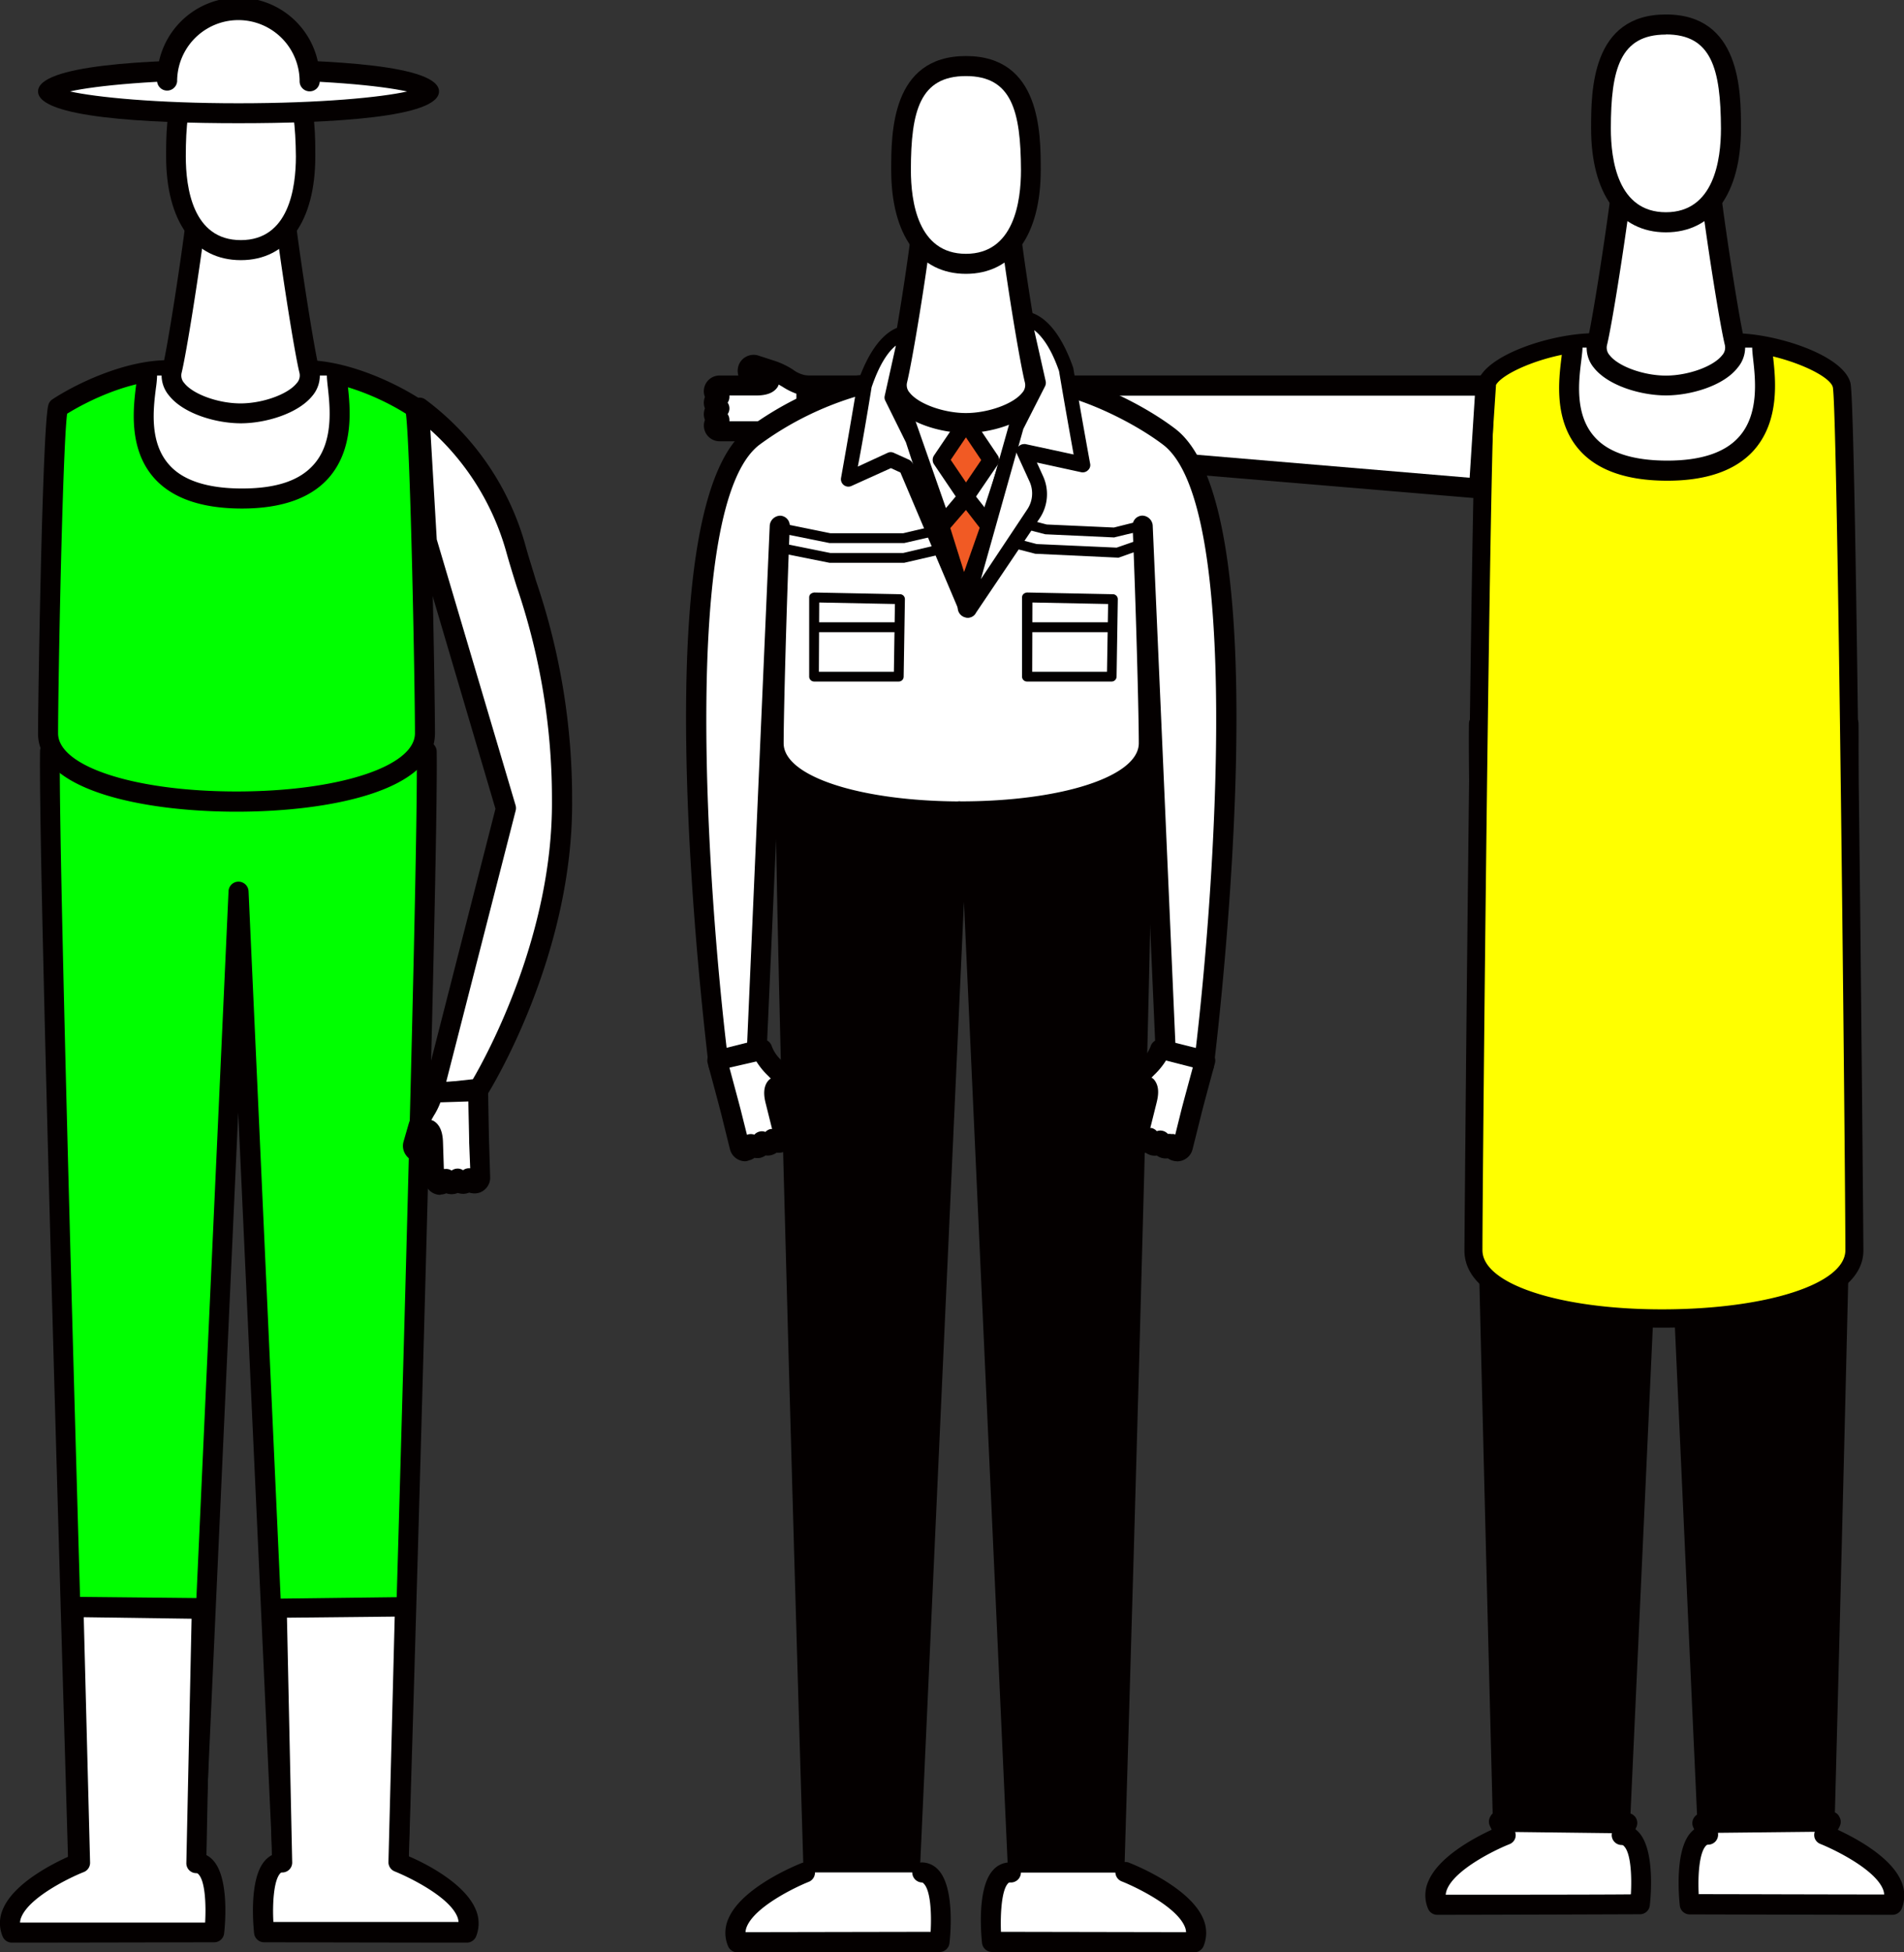 <svg xmlns="http://www.w3.org/2000/svg" viewBox="0 0 276.69 283.6"><rect x="0" y="0" width="276.69" height="283.6" fill="#333333" stroke="none"/><defs><style>.cls-1{fill:#040000;}.cls-2{fill:#fff;}.cls-3{fill:#ff0;}.cls-4{fill:lime;}.cls-5{fill:#f15a24;}</style></defs><g id="レイヤー_2" data-name="レイヤー 2"><g id="画像"><path class="cls-1" d="M214.41,105.13c-.29,17.48,4.08,161.41,4.08,161.41h16.9l6.41-141,6.41,141h16.9s4.37-143.93,4.08-161.41"/><path class="cls-1" d="M265.11,268h-16.9a1.46,1.46,0,0,1-1.46-1.39l-4.95-109-5,109a1.46,1.46,0,0,1-1.46,1.39h-16.9a1.45,1.45,0,0,1-1.45-1.41c0-1.44-3.81-144.16-3.52-161.48a1.47,1.47,0,0,1,1.46-1.43h-.54c.8,0,2,.68,2,1.48-.28,16.32,3,144.94,3.47,159.93H234l6.35-139.62a1.45,1.45,0,0,1,1.45-1.39,1.46,1.46,0,0,1,1.46,1.39l6.34,139.62h14.09c.46-15,3.75-143.61,3.47-159.93a1.47,1.47,0,0,1,1.44-1.48,1.42,1.42,0,0,1,1.48,1.43c.29,17.32-3.47,160-3.52,161.48A1.45,1.45,0,0,1,265.11,268Z"/><path class="cls-2" d="M235.68,266.54c3.74,0,2.62,10.1,2.62,10.1s-22,.05-29.44.05c-2.22-5.37,9.92-10.15,9.92-10.15l-.95-1.9,18.64.2Z"/><path class="cls-1" d="M208.86,278.15a1.45,1.45,0,0,1-1.34-.9,5,5,0,0,1,.06-4c1.5-3.53,6.61-6.26,9.2-7.46l-.25-.51a1.46,1.46,0,0,1,.06-1.43,1.24,1.24,0,0,1,1.25-.68l18.65.19a1.48,1.48,0,0,1,1.22.68,1.46,1.46,0,0,1,.08,1.39l-.13.29a3.89,3.89,0,0,1,.52.48c2.32,2.59,1.72,9.27,1.57,10.58a1.44,1.44,0,0,1-1.44,1.29S216.36,278.15,208.86,278.15Zm29.44-1.51h0Zm-18.12-10.52a1.45,1.45,0,0,1,0,.94,1.43,1.43,0,0,1-.82.83c-2.11.83-7.83,3.63-9.06,6.52a2.68,2.68,0,0,0-.21.82c7.07,0,22.31,0,26.91-.05.15-2.65,0-6-1-7a.41.41,0,0,0-.33-.17,1.45,1.45,0,0,1-1.43-1.72Z"/><path class="cls-2" d="M248.14,266.54c-3.73,0-2.62,10.1-2.62,10.1s22,.05,29.44.05c2.22-5.37-9.92-10.15-9.92-10.15l1-1.9-18.65.2Z"/><path class="cls-1" d="M275,278.15c-7.49,0-29.44-.06-29.44-.06a1.44,1.44,0,0,1-1.45-1.29c-.14-1.31-.74-8,1.58-10.58a3.82,3.82,0,0,1,.51-.48l-.13-.29a1.43,1.43,0,0,1,.09-1.39,1.45,1.45,0,0,1,1.21-.68l18.65-.19a1.23,1.23,0,0,1,1.25.68,1.46,1.46,0,0,1,.07,1.43l-.26.51c2.6,1.2,7.71,3.93,9.21,7.46a5.1,5.1,0,0,1,.06,4A1.47,1.47,0,0,1,275,278.15Zm-28.1-3c4.6,0,19.84.05,26.91.05a2.39,2.39,0,0,0-.2-.82c-1.23-2.89-7-5.69-9.06-6.52a1.42,1.42,0,0,1-.83-.83,1.45,1.45,0,0,1,0-.94l-14.07.15a1.45,1.45,0,0,1-1.43,1.72.4.4,0,0,0-.32.17C246.91,269.18,246.72,272.57,246.86,275.18Z"/><path class="cls-3" d="M231.53,49.76c-5.85,0-14.79,3.12-15.56,6.23s-1.85,119-1.85,125.65,13.7,9.9,27.39,9.9,28-3.2,28-9.9S268.41,59.09,267.63,56s-9.71-6.22-15.56-6.23"/><path class="cls-1" d="M241.51,192.86c-13.24,0-28.7-2.94-28.7-11.22,0-1.19,1-122.44,1.88-126,1-4.1,10.92-7.21,16.84-7.23h0a1.32,1.32,0,0,1,0,2.63c-6,0-13.78,3.18-14.29,5.23-.71,3.76-1.81,114.83-1.81,125.34,0,4.9,11.21,8.59,26.08,8.59,15.2,0,26.66-3.69,26.66-8.59,0-10.51-1.1-121.59-1.82-125.36-.5-2-8.26-5.2-14.28-5.21a1.32,1.32,0,0,1,0-2.63h0c5.92,0,15.81,3.13,16.84,7.23.88,3.52,1.88,124.78,1.88,126C270.79,189.39,256.08,192.86,241.51,192.86Z"/><polygon class="cls-2" points="215.88 55.98 117.21 55.98 117.21 62.73 214.93 70.94 215.88 55.98"/><path class="cls-1" d="M214.93,72.4h-.12l-97.72-8.2a1.47,1.47,0,0,1-1.34-1.46V56a1.46,1.46,0,0,1,1.46-1.46h98.67A1.44,1.44,0,0,1,217,55a1.5,1.5,0,0,1,.39,1.09l-1,15a1.46,1.46,0,0,1-.51,1A1.44,1.44,0,0,1,214.93,72.4Zm-96.26-11,94.9,8,.76-11.92H118.67Z"/><path class="cls-2" d="M103.74,58.48a.83.83,0,0,1,.83-.83.83.83,0,0,1,0-1.66h5.17c.69,0,1.69-.05,2-.56h0l-2.52-.82a.83.83,0,1,1,.46-1.6l2.52.82h0c2,.6,3.27,2.16,5,2.16v6.74s-6.12-.09-7.46-.09h-5.18a.83.83,0,1,1,0-1.66.83.83,0,0,1,0-1.66A.84.84,0,0,1,103.74,58.48Z"/><path class="cls-1" d="M117.21,64.19h0s-6.11-.09-7.44-.09h-5.18A2.28,2.28,0,0,1,102.44,61a2.26,2.26,0,0,1,0-1.67,2.23,2.23,0,0,1-.16-.83,2.31,2.31,0,0,1,.16-.83,2.28,2.28,0,0,1,2.13-3.12h2.73a2.42,2.42,0,0,1,0-1.36,2.26,2.26,0,0,1,1.1-1.36,2.29,2.29,0,0,1,1.74-.2l2.56.83h0a11.69,11.69,0,0,1,2.53,1.23,4.37,4.37,0,0,0,2,.85A1.46,1.46,0,0,1,118.67,56v6.74a1.47,1.47,0,0,1-1.46,1.46Zm-12.64-1.75h0ZM106,61.19h3.73c.93,0,4.11,0,6,.07V57.19a9.69,9.69,0,0,1-2-1l-.57-.33a1.33,1.33,0,0,1-.19.4c-.81,1.19-2.51,1.19-3.24,1.19H106a1.49,1.49,0,0,1,0,.21,1.46,1.46,0,0,1-.26.83,1.47,1.47,0,0,1,0,1.67A1.46,1.46,0,0,1,106,61,1.49,1.49,0,0,1,106,61.19Zm3.64-8h0Z"/><path class="cls-2" d="M256.09,50.5c0,3,4.08,17.87-13.79,17.87-18.26,0-13.79-14.87-13.79-17.87"/><path class="cls-1" d="M242.3,69.83c-5.87,0-10.17-1.5-12.78-4.46-3.76-4.25-3-10.21-2.61-13.41.07-.62.14-1.12.14-1.46a1.46,1.46,0,0,1,2.92,0c0,.42-.08,1-.17,1.81-.37,2.95-1,7.87,1.9,11.13,2,2.3,5.6,3.47,10.6,3.47,4.85,0,8.35-1.15,10.39-3.43,3-3.31,2.39-8.49,2.08-11.27-.08-.72-.14-1.31-.14-1.71a1.46,1.46,0,0,1,2.92,0,13.65,13.65,0,0,0,.12,1.39c.36,3.23,1,9.25-2.81,13.53C252.24,68.34,248,69.83,242.3,69.83Z"/><path class="cls-2" d="M235.39,29.37c-.87,6.71-2.57,17.47-3.28,20.39-.9,3.7,5.32,6.23,10,6.23s10.88-2.53,10-6.23c-.71-2.92-2.4-13.68-3.28-20.39"/><path class="cls-1" d="M242.09,57.44c-3.61,0-8.36-1.39-10.45-4a4.54,4.54,0,0,1-.94-4c.69-2.88,2.39-13.71,3.25-20.22a1.44,1.44,0,0,1,1.63-1.26,1.45,1.45,0,0,1,1.26,1.63c-.88,6.73-2.58,17.52-3.31,20.54a1.63,1.63,0,0,0,.4,1.49c1.27,1.62,4.94,2.94,8.16,2.94s6.89-1.32,8.16-2.94a1.65,1.65,0,0,0,.41-1.49c-.73-3-2.44-13.81-3.31-20.54a1.46,1.46,0,1,1,2.89-.37c.85,6.51,2.55,17.34,3.25,20.22a4.55,4.55,0,0,1-1,4C250.45,56.05,245.7,57.44,242.09,57.44Z"/><path class="cls-2" d="M251.5,18.67c0,7.52-2.71,13.62-9.41,13.62s-9.41-6.1-9.41-13.62.85-15.11,9.41-15.11S251.5,11.14,251.5,18.67Z"/><path class="cls-1" d="M242.09,33.75c-6.8,0-10.87-5.64-10.87-15.08,0-5.38,0-16.57,10.87-16.57S253,13.29,253,18.67C253,28.11,248.9,33.75,242.09,33.75Zm0-28.73c-6.65,0-8,5-8,13.65,0,4.54,1,12.16,8,12.16s8-7.62,8-12.16C250.05,10,248.74,5,242.09,5Z"/><path class="cls-4" d="M7.27,109.17C7,126.66,11.35,270.59,11.35,270.59h16.9l6.41-141,6.41,141H58s4.37-143.93,4.08-161.42"/><path class="cls-1" d="M58,272H41.07a1.45,1.45,0,0,1-1.45-1.39l-5-109-4.95,109A1.46,1.46,0,0,1,28.25,272H11.35a1.45,1.45,0,0,1-1.45-1.41c0-1.44-4.37-144.17-4.08-161.48a1.45,1.45,0,0,1,1.45-1.43h0a1.45,1.45,0,0,1,1.43,1.48c-.27,16.32,3.59,144.94,4,159.93H26.86l6.35-139.62a1.45,1.45,0,0,1,1.45-1.4,1.47,1.47,0,0,1,1.46,1.4l6.34,139.62h14.1c.45-15,4.3-143.61,4-159.93A1.46,1.46,0,0,1,62,107.72h0a1.46,1.46,0,0,1,1.46,1.43c.28,17.31-4,160-4.08,161.48A1.46,1.46,0,0,1,58,272Z"/><path class="cls-2" d="M28.54,270.59c3.74,0,2.63,10.1,2.63,10.1s-22,.05-29.45.05c-2.21-5.37,9.93-10.15,9.93-10.15l-1-37.15,18.65.19Z"/><path class="cls-1" d="M1.73,282.19a1.46,1.46,0,0,1-1.35-.9,5,5,0,0,1,.06-4c1.61-3.79,7.36-6.65,9.72-7.69l-.93-36.15a1.44,1.44,0,0,1,.42-1.06,2.16,2.16,0,0,1,1-.43l18.65.19a1.43,1.43,0,0,1,1,.44,1.46,1.46,0,0,1,.41,1L30,269.48a3.34,3.34,0,0,1,1,.79c2.32,2.59,1.72,9.26,1.57,10.58a1.45,1.45,0,0,1-1.44,1.29S9.22,282.19,1.73,282.19Zm29.44-1.5h0Zm-19-45.77.92,35.63a1.44,1.44,0,0,1-.92,1.39c-2.1.83-7.83,3.62-9.06,6.52a2.39,2.39,0,0,0-.2.82l26.9,0c.15-2.65,0-6-.95-7a.39.39,0,0,0-.33-.18,1.44,1.44,0,0,1-1.45-1.48l.76-35.48Z"/><path class="cls-2" d="M41,270.59c-3.73,0-2.62,10.1-2.62,10.1s21.95.05,29.44.05c2.22-5.37-9.92-10.15-9.92-10.15l1-37.15-18.65.19Z"/><path class="cls-1" d="M67.82,282.19c-7.49,0-29.44-.05-29.44-.05a1.46,1.46,0,0,1-1.45-1.29c-.14-1.32-.74-8,1.58-10.58a3.43,3.43,0,0,1,1-.79l-.76-35.81a1.46,1.46,0,0,1,.41-1,1.43,1.43,0,0,1,1-.44L58.84,232a1.85,1.85,0,0,1,1.06.43,1.48,1.48,0,0,1,.42,1.06l-.94,36.15c2.37,1,8.12,3.9,9.73,7.69a5.07,5.07,0,0,1,.06,4A1.46,1.46,0,0,1,67.82,282.19Zm-28.09-3,26.9,0a2.34,2.34,0,0,0-.2-.82c-1.24-2.9-7-5.69-9.06-6.52a1.44,1.44,0,0,1-.92-1.39l.91-35.63-15.66.16.76,35.48A1.44,1.44,0,0,1,41,272c-.09,0-.18,0-.32.18C39.77,273.23,39.58,276.62,39.73,279.23Z"/><path class="cls-4" d="M44.35,53.8c5.85,0,12.58,3.22,16,5.44.77,3.11,1.44,40.61,1.44,47.31s-13.7,9.91-27.39,9.91S7,113.25,7,106.55s.67-44.2,1.45-47.31c3.38-2.22,10.11-5.42,16-5.44"/><path class="cls-1" d="M34.37,117.91c-13.3,0-28.84-3-28.84-11.36,0-5,.62-44.2,1.48-47.66A1.43,1.43,0,0,1,7.63,58c3.2-2.11,10.34-5.67,16.76-5.68h0a1.46,1.46,0,1,1,0,2.91c-5.41,0-11.5,2.92-14.64,4.87-.67,5.33-1.31,39.54-1.31,46.42,0,4.82,11.15,8.45,25.93,8.45s25.93-3.63,25.93-8.45c0-6.88-.64-41.09-1.31-46.42-3.14-2-9.23-4.86-14.64-4.87a1.46,1.46,0,1,1,0-2.91h0c6.42,0,13.56,3.57,16.77,5.68a1.45,1.45,0,0,1,.61.86c.86,3.46,1.48,42.65,1.48,47.66C63.21,114.94,47.68,117.91,34.37,117.91Z"/><path class="cls-2" d="M49,54.55c0,3,4.08,17.87-13.79,17.87-18.26,0-13.79-14.87-13.79-17.87"/><path class="cls-1" d="M35.16,73.87c-5.87,0-10.17-1.5-12.78-4.45-3.75-4.25-3-10.22-2.61-13.42a13.92,13.92,0,0,0,.15-1.45,1.46,1.46,0,1,1,2.91,0,16.14,16.14,0,0,1-.17,1.81c-.37,2.94-1,7.86,1.9,11.13,2,2.3,5.6,3.47,10.6,3.47s8.35-1.15,10.39-3.43c3-3.31,2.39-8.49,2.09-11.28-.08-.72-.14-1.3-.14-1.7a1.46,1.46,0,1,1,2.91,0c0,.32.06.8.12,1.38.36,3.24,1,9.26-2.81,13.54C45.11,72.39,40.88,73.87,35.16,73.87Z"/><path class="cls-2" d="M28.25,33.42c-.87,6.7-2.57,17.47-3.28,20.38C24.08,57.51,30.29,60,35,60s10.88-2.52,10-6.23c-.7-2.91-2.4-13.68-3.28-20.38"/><path class="cls-1" d="M35,61.49c-3.61,0-8.36-1.39-10.45-4.05a4.55,4.55,0,0,1-.94-4c.7-2.88,2.4-13.71,3.25-20.23A1.43,1.43,0,0,1,28.44,32a1.45,1.45,0,0,1,1.26,1.63c-.88,6.72-2.58,17.52-3.31,20.54a1.63,1.63,0,0,0,.4,1.49c1.28,1.62,4.94,2.94,8.16,2.94s6.89-1.32,8.17-2.94a1.63,1.63,0,0,0,.4-1.49c-.73-3-2.43-13.82-3.31-20.54a1.46,1.46,0,0,1,2.89-.38c.85,6.52,2.55,17.35,3.25,20.23a4.55,4.55,0,0,1-.94,4C43.31,60.1,38.57,61.49,35,61.49Z"/><path class="cls-2" d="M44.37,22.71c0,7.53-2.71,13.63-9.42,13.63s-9.41-6.1-9.41-13.63S26.4,7.61,35,7.61,44.37,15.19,44.37,22.71Z"/><path class="cls-1" d="M35,37.79c-6.8,0-10.86-5.63-10.86-15.08,0-5.37,0-16.56,10.86-16.56S45.82,17.34,45.82,22.71C45.82,32.16,41.76,37.79,35,37.79ZM35,9.06c-6.65,0-8,5-8,13.65,0,4.55,1,12.17,8,12.17s8-7.62,8-12.17C42.91,14.07,41.61,9.06,35,9.06Z"/><ellipse class="cls-2" cx="34.66" cy="13.28" rx="27.68" ry="3.17"/><path class="cls-1" d="M34.66,17.9c-13.29,0-29.13-.8-29.13-4.62S21.37,8.66,34.66,8.66s29.14.8,29.14,4.62S48,17.9,34.66,17.9Zm-24.5-4.62C14,14.13,22.64,15,34.66,15s20.71-.86,24.5-1.71c-3.79-.85-12.48-1.71-24.5-1.71S14,12.43,10.16,13.28Zm51,.69h0Z"/><path class="cls-2" d="M24.3,11.82a10.36,10.36,0,0,1,20.72,0"/><path class="cls-1" d="M45,13.27a1.46,1.46,0,0,1-1.46-1.45,8.9,8.9,0,1,0-17.8,0,1.46,1.46,0,0,1-2.91,0,11.82,11.82,0,1,1,23.63,0A1.45,1.45,0,0,1,45,13.27Z"/><path class="cls-1" d="M9.15,166.25v0Z"/><path class="cls-2" d="M61,59.24A38.46,38.46,0,0,1,75,79.69c2.25,8.32,6.57,17.5,6.72,36.59.17,22.31-12.07,41.89-12.07,41.89l-6.71.75,10.63-41.46L62,78.61Z"/><path class="cls-1" d="M62.91,160.38a1.45,1.45,0,0,1-1.41-1.82L72,117.49,60.63,79a1.91,1.91,0,0,1-.06-.33L59.5,59.32A1.47,1.47,0,0,1,61.77,58,39.62,39.62,0,0,1,76.38,79.31c.44,1.63,1,3.3,1.52,5.08a97.84,97.84,0,0,1,5.24,31.87c.18,22.48-11.78,41.87-12.29,42.69a1.46,1.46,0,0,1-1.07.67l-6.71.75Zm6.71-2.21h0ZM63.47,78.36,74.93,117a1.48,1.48,0,0,1,0,.78l-10.1,39.42,3.89-.43c2-3.42,11.64-21,11.49-40.52a95.37,95.37,0,0,0-5.11-31c-.57-1.82-1.1-3.52-1.56-5.19a37.29,37.29,0,0,0-11-17.62Z"/><path class="cls-2" d="M65.66,172.06a.81.81,0,0,1-.85-.8.84.84,0,1,1-1.67.05L63,166.14c0-.68-.1-1.69-.62-2h0l-.74,2.55a.83.83,0,0,1-1.61-.41l.73-2.55h0c.53-2,2-3.34,2-5l6.75-.22s.1,6.13.14,7.46h0l.17,5.17a.84.84,0,1,1-1.67.05.83.83,0,1,1-1.66.06A.83.83,0,0,1,65.66,172.06Z"/><path class="cls-1" d="M64,173.57a2.28,2.28,0,0,1-2.28-2.21l-.09-2.74a2.28,2.28,0,0,1-2.75-1,2.26,2.26,0,0,1-.25-1.74l.74-2.57h0a11.92,11.92,0,0,1,1.16-2.61,4.59,4.59,0,0,0,.79-2,1.45,1.45,0,0,1,1.41-1.5l6.74-.21a1.5,1.5,0,0,1,1,.4,1.45,1.45,0,0,1,.46,1s.1,6.1.14,7.43l.16,5.18a2.26,2.26,0,0,1-.62,1.64,2.23,2.23,0,0,1-1.59.72,3,3,0,0,1-.84-.12,2.46,2.46,0,0,1-.83.18,2.83,2.83,0,0,1-.83-.13,2.33,2.33,0,0,1-.83.18h0a2.21,2.21,0,0,1-.84-.13,2,2,0,0,1-.82.18Zm.84-3.77a1.44,1.44,0,0,1,.79.24,1.45,1.45,0,0,1,.82-.29,1.4,1.4,0,0,1,.84.24,1.44,1.44,0,0,1,.83-.29h.21L68.18,166c0-.93-.09-4.11-.12-6l-4.06.13a10.17,10.17,0,0,1-1,2l-.32.58a1.15,1.15,0,0,1,.41.17c1.22.78,1.27,2.48,1.29,3.21l.12,3.72Zm-4.59-3.52v0Z"/><path class="cls-2" d="M163.68,272s12.14,4.79,9.92,10.15c-7.49,0-29.44-.05-29.44-.05s-1.11-10.1,2.62-10.1"/><path class="cls-1" d="M173.6,283.6c-7.49,0-29.44-.05-29.44-.05a1.47,1.47,0,0,1-1.45-1.3c-.14-1.31-.74-8,1.58-10.57a3.26,3.26,0,0,1,2.49-1.14,1.46,1.46,0,1,1,0,2.91.37.37,0,0,0-.32.17c-.91,1-1.1,4.4-1,7l26.9.05a2.39,2.39,0,0,0-.2-.83c-1.24-2.9-7-5.68-9.06-6.51a1.46,1.46,0,1,1,1.07-2.71c.89.35,8.74,3.55,10.67,8.08a5.1,5.1,0,0,1,.06,4A1.47,1.47,0,0,1,173.6,283.6Z"/><path class="cls-1" d="M112.7,110.58c-.3,17.48,4.07,161.41,4.07,161.41h16.9l6.41-141,6.41,141h16.9s4.37-143.93,4.08-161.41"/><path class="cls-2" d="M117.07,272s-12.14,4.79-9.93,10.15c7.5,0,29.45-.05,29.45-.05S137.7,272,134,272"/><path class="cls-1" d="M107.15,283.6a1.47,1.47,0,0,1-1.35-.9,5,5,0,0,1,.06-4c1.93-4.53,9.78-7.73,10.67-8.08a1.46,1.46,0,0,1,1.07,2.71c-2.1.83-7.83,3.62-9.06,6.51a2.39,2.39,0,0,0-.2.83l26.9-.05c.15-2.65,0-6-1-7a.38.38,0,0,0-.33-.17,1.46,1.46,0,0,1,0-2.91,3.27,3.27,0,0,1,2.5,1.14c2.32,2.59,1.72,9.26,1.57,10.57a1.45,1.45,0,0,1-1.44,1.3S114.64,283.6,107.15,283.6Z"/><path class="cls-2" d="M139.79,117.86c-13.69,0-27.39-3.2-27.39-9.9,0-4.12.41-19.58.9-31.61L110,152.92l-5.53,1.84s-10.07-79.85,5-91.36a46.72,46.72,0,0,1,15.47-7.49s12.56-.91,19.61-.7"/><path class="cls-1" d="M104.42,156.22a1.5,1.5,0,0,1-.77-.22A1.46,1.46,0,0,1,103,155c0-.2-2.54-20.28-3.16-41.51-.85-28.9,2.1-46.13,8.76-51.2a48.07,48.07,0,0,1,16-7.75c.76-.07,13-1,20-.74a1.47,1.47,0,0,1,1.42,1.5,1.61,1.61,0,0,1-1.5,1.42c-6.9-.2-19.34.68-19.46.69a46,46,0,0,0-14.7,7.2c-11.54,8.79-7.47,65.05-4.69,88.26l2.89-1,3.3-75.57a1.57,1.57,0,0,1,1.52-1.39,1.45,1.45,0,0,1,1.39,1.51c-.47,11.57-.89,27.28-.89,31.55,0,4.81,11.15,8.45,25.93,8.45a1.46,1.46,0,1,1,0,2.91c-10.27,0-21.88-1.77-26.63-6.44L111.4,153a1.44,1.44,0,0,1-1,1.32l-5.53,1.85A1.77,1.77,0,0,1,104.42,156.22Z"/><path class="cls-2" d="M111.74,166.4a.84.84,0,0,0,.6-1A.84.84,0,0,0,114,165l-1.26-5c-.17-.67-.36-1.66,0-2.11h0l1.4,2.25a.83.83,0,1,0,1.44-.84l-1.4-2.25h0c-1.06-1.76-2.88-2.65-3.42-4.62L104.21,154s1.7,6.24,2,7.53h0l1.26,5a.83.83,0,0,0,1,.61.84.84,0,0,0,.6-1,.84.84,0,0,0,1.62-.41A.83.83,0,0,0,111.74,166.4Z"/><path class="cls-1" d="M108.3,168.69a2.31,2.31,0,0,1-2.22-1.74l-1.24-5s0,0,0,0c-.32-1.29-2-7.5-2-7.5a1.47,1.47,0,0,1,1-1.8L110.4,151a1.46,1.46,0,0,1,1.76,1,5.29,5.29,0,0,0,1.52,2.13,11.24,11.24,0,0,1,1.75,2.12l1.4,2.23a2.3,2.3,0,0,1,.25,1.78,2.25,2.25,0,0,1-1.06,1.39,2.12,2.12,0,0,1-1.31.3l.66,2.66a2.3,2.3,0,0,1-1.67,2.78,2.4,2.4,0,0,1-.84.05,2.51,2.51,0,0,1-.76.35h0a2.22,2.22,0,0,1-.85.05,2.2,2.2,0,0,1-.76.35,2.23,2.23,0,0,1-.85,0,2.18,2.18,0,0,1-.77.36A2.2,2.2,0,0,1,108.3,168.69ZM106,155.09c.52,1.93,1.41,5.23,1.64,6.13l.91,3.63.2-.07a1.51,1.51,0,0,1,.87.05,1.45,1.45,0,0,1,.74-.45,1.36,1.36,0,0,1,.87.05A1.49,1.49,0,0,1,112,164l.2,0-.9-3.61c-.18-.7-.59-2.35.36-3.43a1.59,1.59,0,0,1,.35-.29l-.4-.41a10.71,10.71,0,0,1-1.69-2.07Zm9.36,4.22,0,0Z"/><path class="cls-2" d="M139.67,55.21h9.87c5.85,0,14.88,4,20.35,8.19,15.11,11.51,5,91.36,5,91.36l-5.52-1.84-3.35-76.57c.49,12,.89,27.49.89,31.61,0,6.7-13.69,9.9-27.38,9.9"/><path class="cls-1" d="M174.92,156.22a1.83,1.83,0,0,1-.46-.07l-5.52-1.85a1.46,1.46,0,0,1-1-1.32l-1.75-40.1c-4.76,4.67-16.36,6.44-26.63,6.44a1.46,1.46,0,1,1,0-2.91c14.78,0,25.93-3.64,25.93-8.45,0-4.26-.42-20-.9-31.55A1.45,1.45,0,0,1,166,74.9a1.56,1.56,0,0,1,1.51,1.39l3.31,75.57,2.89,1c2.78-23.21,6.85-79.47-4.69-88.26-5-3.79-13.83-7.88-19.48-7.89h-9.86a1.46,1.46,0,0,1,0-2.92h9.87c6.34,0,15.77,4.33,21.23,8.49,6.66,5.07,9.61,22.3,8.76,51.2-.63,21.23-3.13,41.31-3.16,41.51a1.46,1.46,0,0,1-.67,1.05A1.5,1.5,0,0,1,174.92,156.22Z"/><path class="cls-2" d="M167.61,166.4A.83.83,0,0,0,166,166a.83.83,0,0,1-.61-1l1.26-5c.16-.67.36-1.66-.05-2.11h0l-1.4,2.25a.83.83,0,1,1-1.44-.84l1.4-2.25h0c1.05-1.76,2.88-2.65,3.42-4.62l6.55,1.64s-1.7,6.24-2,7.53h0l-1.26,5a.83.83,0,0,1-1,.61.83.83,0,1,0-1.61-.41.83.83,0,0,0-1.62-.4Z"/><path class="cls-1" d="M171.05,168.69a2.24,2.24,0,0,1-.57-.08,2,2,0,0,1-.76-.35,2.18,2.18,0,0,1-1.61-.4,2.23,2.23,0,0,1-.85-.05h0a2.51,2.51,0,0,1-.76-.35,2.47,2.47,0,0,1-.85-.05,2.31,2.31,0,0,1-1.66-2.79l.66-2.64a2.48,2.48,0,0,1-1.31-.31,2.27,2.27,0,0,1-.83-3.13l1.43-2.29a.61.61,0,0,1,.07-.1,11.82,11.82,0,0,1,1.67-2,5.29,5.29,0,0,0,1.52-2.13,1.46,1.46,0,0,1,1.76-1l6.54,1.64a1.49,1.49,0,0,1,.91.68,1.45,1.45,0,0,1,.14,1.12s-1.69,6.21-2,7.5h0l-1.25,5a2.31,2.31,0,0,1-2.22,1.74Zm-.81-3.95a1.45,1.45,0,0,1,.35,0l.2.07.9-3.62c.23-.91,1.13-4.21,1.65-6.14l-3.9-1a10.71,10.71,0,0,1-1.69,2.07l-.41.41a2,2,0,0,1,.36.29c.84,1,.64,2.34.36,3.43l-.9,3.61.2,0a1.49,1.49,0,0,1,.75.46,1.4,1.4,0,0,1,.86-.05,1.48,1.48,0,0,1,.75.45A1.5,1.5,0,0,1,170.24,164.74ZM164,159.35l0,0Z"/><path class="cls-1" d="M140.37,88A1.46,1.46,0,0,1,139,87L128.93,58.28a1.46,1.46,0,0,1,2.75-1L140.33,82l8.07-24.65a1.46,1.46,0,0,1,2.77.9L141.76,87a1.46,1.46,0,0,1-1.37,1Z"/><polygon class="cls-5" points="140.37 61.44 144.01 66.83 140.37 72.17 136.74 66.8 140.37 61.44"/><path class="cls-1" d="M140.37,73.34h0a1.17,1.17,0,0,1-1-.51l-3.63-5.37a1.16,1.16,0,0,1,0-1.31l3.63-5.37a1.17,1.17,0,0,1,1-.51h0a1.19,1.19,0,0,1,1,.51L145,66.17a1.2,1.2,0,0,1,0,1.32l-3.64,5.34A1.17,1.17,0,0,1,140.37,73.34Zm-2.21-6.54,2.22,3.28,2.21-3.25-2.22-3.3Z"/><polygon class="cls-5" points="136.82 76.39 140.37 72.17 143.7 76.39 140.03 86.78 136.82 76.39"/><path class="cls-1" d="M140,88h0a1.17,1.17,0,0,1-1.1-.82L135.7,76.74a1.18,1.18,0,0,1,.22-1.1l3.56-4.23a1,1,0,0,1,.91-.41,1.14,1.14,0,0,1,.9.44l3.33,4.23a1.21,1.21,0,0,1,.18,1.12l-3.66,10.38A1.18,1.18,0,0,1,140,88Zm-1.9-11.29,2,6.39,2.27-6.44-2-2.58Z"/><path class="cls-2" d="M133.67,35.41c-.87,6.7-2.57,16.88-3.28,19.8-.89,3.7,5.32,6.23,10,6.23s10.88-2.53,10-6.23c-.7-2.92-2.4-13.1-3.27-19.8"/><path class="cls-1" d="M140.37,62.89c-3.61,0-8.36-1.39-10.45-4a4.52,4.52,0,0,1-.94-4c.71-2.92,2.41-13.2,3.25-19.65a1.46,1.46,0,0,1,2.89.38c-.87,6.64-2.57,16.9-3.31,19.95a1.63,1.63,0,0,0,.4,1.49c1.28,1.62,4.94,2.94,8.16,2.94s6.89-1.32,8.17-2.94a1.63,1.63,0,0,0,.4-1.49c-.74-3-2.44-13.31-3.31-19.95a1.46,1.46,0,0,1,2.89-.38c.84,6.45,2.54,16.73,3.25,19.65a4.52,4.52,0,0,1-.94,4C148.73,61.5,144,62.89,140.37,62.89Z"/><path class="cls-2" d="M149.79,24.7c0,7.53-2.71,13.62-9.42,13.62S131,32.23,131,24.7s.86-15.1,9.41-15.1S149.79,17.18,149.79,24.7Z"/><path class="cls-1" d="M140.37,39.78c-6.8,0-10.86-5.64-10.86-15.08,0-5.37,0-16.56,10.86-16.56s10.87,11.19,10.87,16.56C151.24,34.14,147.18,39.78,140.37,39.78Zm0-28.73c-6.65,0-8,5-8,13.65,0,4.55,1,12.17,8,12.17s8-7.62,8-12.17C148.33,16.06,147,11.05,140.37,11.05Z"/><polyline class="cls-2" points="147.08 78.88 150.44 79.77 162.34 80.32 166.5 78.88"/><path class="cls-1" d="M162.34,81h0l-11.9-.56-3.51-.91a.72.72,0,1,1,.36-1.39l3.36.89,11.62.52,4-1.39a.72.72,0,0,1,.47,1.36L162.58,81A1,1,0,0,1,162.34,81Z"/><polyline class="cls-2" points="113.32 79.57 120.53 81.04 131.25 81.04 136.82 79.75"/><path class="cls-1" d="M120.53,81.75l-7.35-1.47a.72.72,0,0,1-.56-.85.69.69,0,0,1,.84-.56l7.21,1.46h10.58l5.41-1.27a.74.74,0,0,1,.86.54.71.71,0,0,1-.54.86l-5.57,1.29Z"/><polyline class="cls-2" points="113.32 76.69 120.53 78.16 131.25 78.16 136.82 76.88"/><path class="cls-1" d="M120.53,78.88l-7.35-1.48a.72.72,0,0,1-.56-.85.71.71,0,0,1,.85-.56l7.2,1.47,10.58,0,5.41-1.27a.73.73,0,0,1,.86.54.72.72,0,0,1-.54.87l-5.56,1.28Z"/><polyline class="cls-2" points="149.14 76.17 151.88 76.89 161.9 77.35 166.05 76.35"/><path class="cls-1" d="M161.9,78.07h0l-10-.46L149,76.86a.72.72,0,0,1-.51-.88.71.71,0,0,1,.88-.51l2.73.72,9.77.44,4-1a.72.72,0,1,1,.34,1.4l-4.16,1A.44.44,0,0,1,161.9,78.07Z"/><polygon class="cls-2" points="161.72 87.03 161.54 98.3 149.24 98.3 149.24 86.79 161.72 87.03"/><path class="cls-1" d="M161.54,99h-12.3a.72.72,0,0,1-.72-.72V86.79a.7.7,0,0,1,.22-.51.94.94,0,0,1,.51-.21l12.48.25a.72.72,0,0,1,.71.73l-.18,11.26A.72.72,0,0,1,161.54,99ZM150,97.58h10.87l.16-9.84-11-.22Z"/><polygon class="cls-2" points="130.78 87.03 130.6 98.3 118.31 98.3 118.31 86.79 130.78 87.03"/><path class="cls-1" d="M130.6,99H118.31a.72.72,0,0,1-.72-.72V86.79a.69.69,0,0,1,.21-.51,1.08,1.08,0,0,1,.52-.21l12.48.25a.71.71,0,0,1,.7.73l-.18,11.26A.71.71,0,0,1,130.6,99ZM119,97.58H129.9l.15-9.84-11-.22Z"/><line class="cls-2" x1="119.02" y1="91.11" x2="130.53" y2="91.11"/><path class="cls-1" d="M130.54,91.83H119a.72.72,0,0,1,0-1.44h11.52a.72.72,0,0,1,0,1.44Z"/><line class="cls-2" x1="149.96" y1="91.11" x2="161.47" y2="91.11"/><path class="cls-1" d="M161.47,91.83H150a.72.72,0,0,1,0-1.44h11.51a.72.72,0,0,1,0,1.44Z"/><path class="cls-2" d="M131.69,48.42s-3.4-.31-6,7.49c-1,6.33-2.36,13.7-2.36,13.7l6.19-2.81,2.22,1,8.79,20.73a.12.12,0,0,0,.22-.08l-8-24.48-3.1-6.21Z"/><path class="cls-1" d="M140.65,89.71a1.33,1.33,0,0,1-1.17-.72l-8.63-20.35L129.47,68l-5.75,2.6a1.08,1.08,0,0,1-1.5-1.17s1.32-7.37,2.36-13.69c2.89-8.54,6.78-8.41,7.2-8.38a1.11,1.11,0,0,1,.78.44,1.06,1.06,0,0,1,.18.86l-2,9,2.92,5.86,8,24.63a1.3,1.3,0,0,1-.71,1.5A1,1,0,0,1,140.65,89.71ZM130.19,50.2c-1,.79-2.31,2.47-3.53,6.06-.67,4.17-1.49,8.9-2,11.52l4.33-2a1.05,1.05,0,0,1,.9,0l2.21,1a1.13,1.13,0,0,1,.54.56l.07.16-1.06-3.24-3-6.06a1,1,0,0,1-.08-.71Z"/><path class="cls-2" d="M148.76,46.27s3.46-.32,6.17,7.48c1,6.33,2.4,13.7,2.4,13.7l-8.53-1.86,1.78,3.9a5.28,5.28,0,0,1-.4,5.13L141,88.43a.36.36,0,0,1-.68-.22l7.44-26.36,3.16-6.21Z"/><path class="cls-1" d="M140.65,89.73a1.73,1.73,0,0,1-.49-.08,1.44,1.44,0,0,1-.95-1.67l7.46-26.43,3.06-6-2-9a1.08,1.08,0,0,1,.95-1.31c.46,0,4.39-.14,7.29,8.21,1.09,6.49,2.44,13.85,2.44,13.86a1,1,0,0,1-.31,1,1.08,1.08,0,0,1-1,.28l-6.42-1.4.88,1.94a6.29,6.29,0,0,1-.49,6.18L141.84,89A1.29,1.29,0,0,1,140.65,89.73Zm-.56-1.93A.57.57,0,0,0,140,88Zm7.63-22.09-5.18,18.42L149.28,74a4.16,4.16,0,0,0,.32-4.08L147.81,66A1,1,0,0,1,147.72,65.71Zm1.07-1.2a.85.85,0,0,1,.23,0l7,1.51c-.45-2.51-1.36-7.58-2.12-12.12-1.23-3.54-2.61-5.18-3.61-5.94l1.67,7.42a1.12,1.12,0,0,1-.09.72l-3.16,6.21-.73,2.59h0A1.09,1.09,0,0,1,148.79,64.51Z"/></g></g></svg>